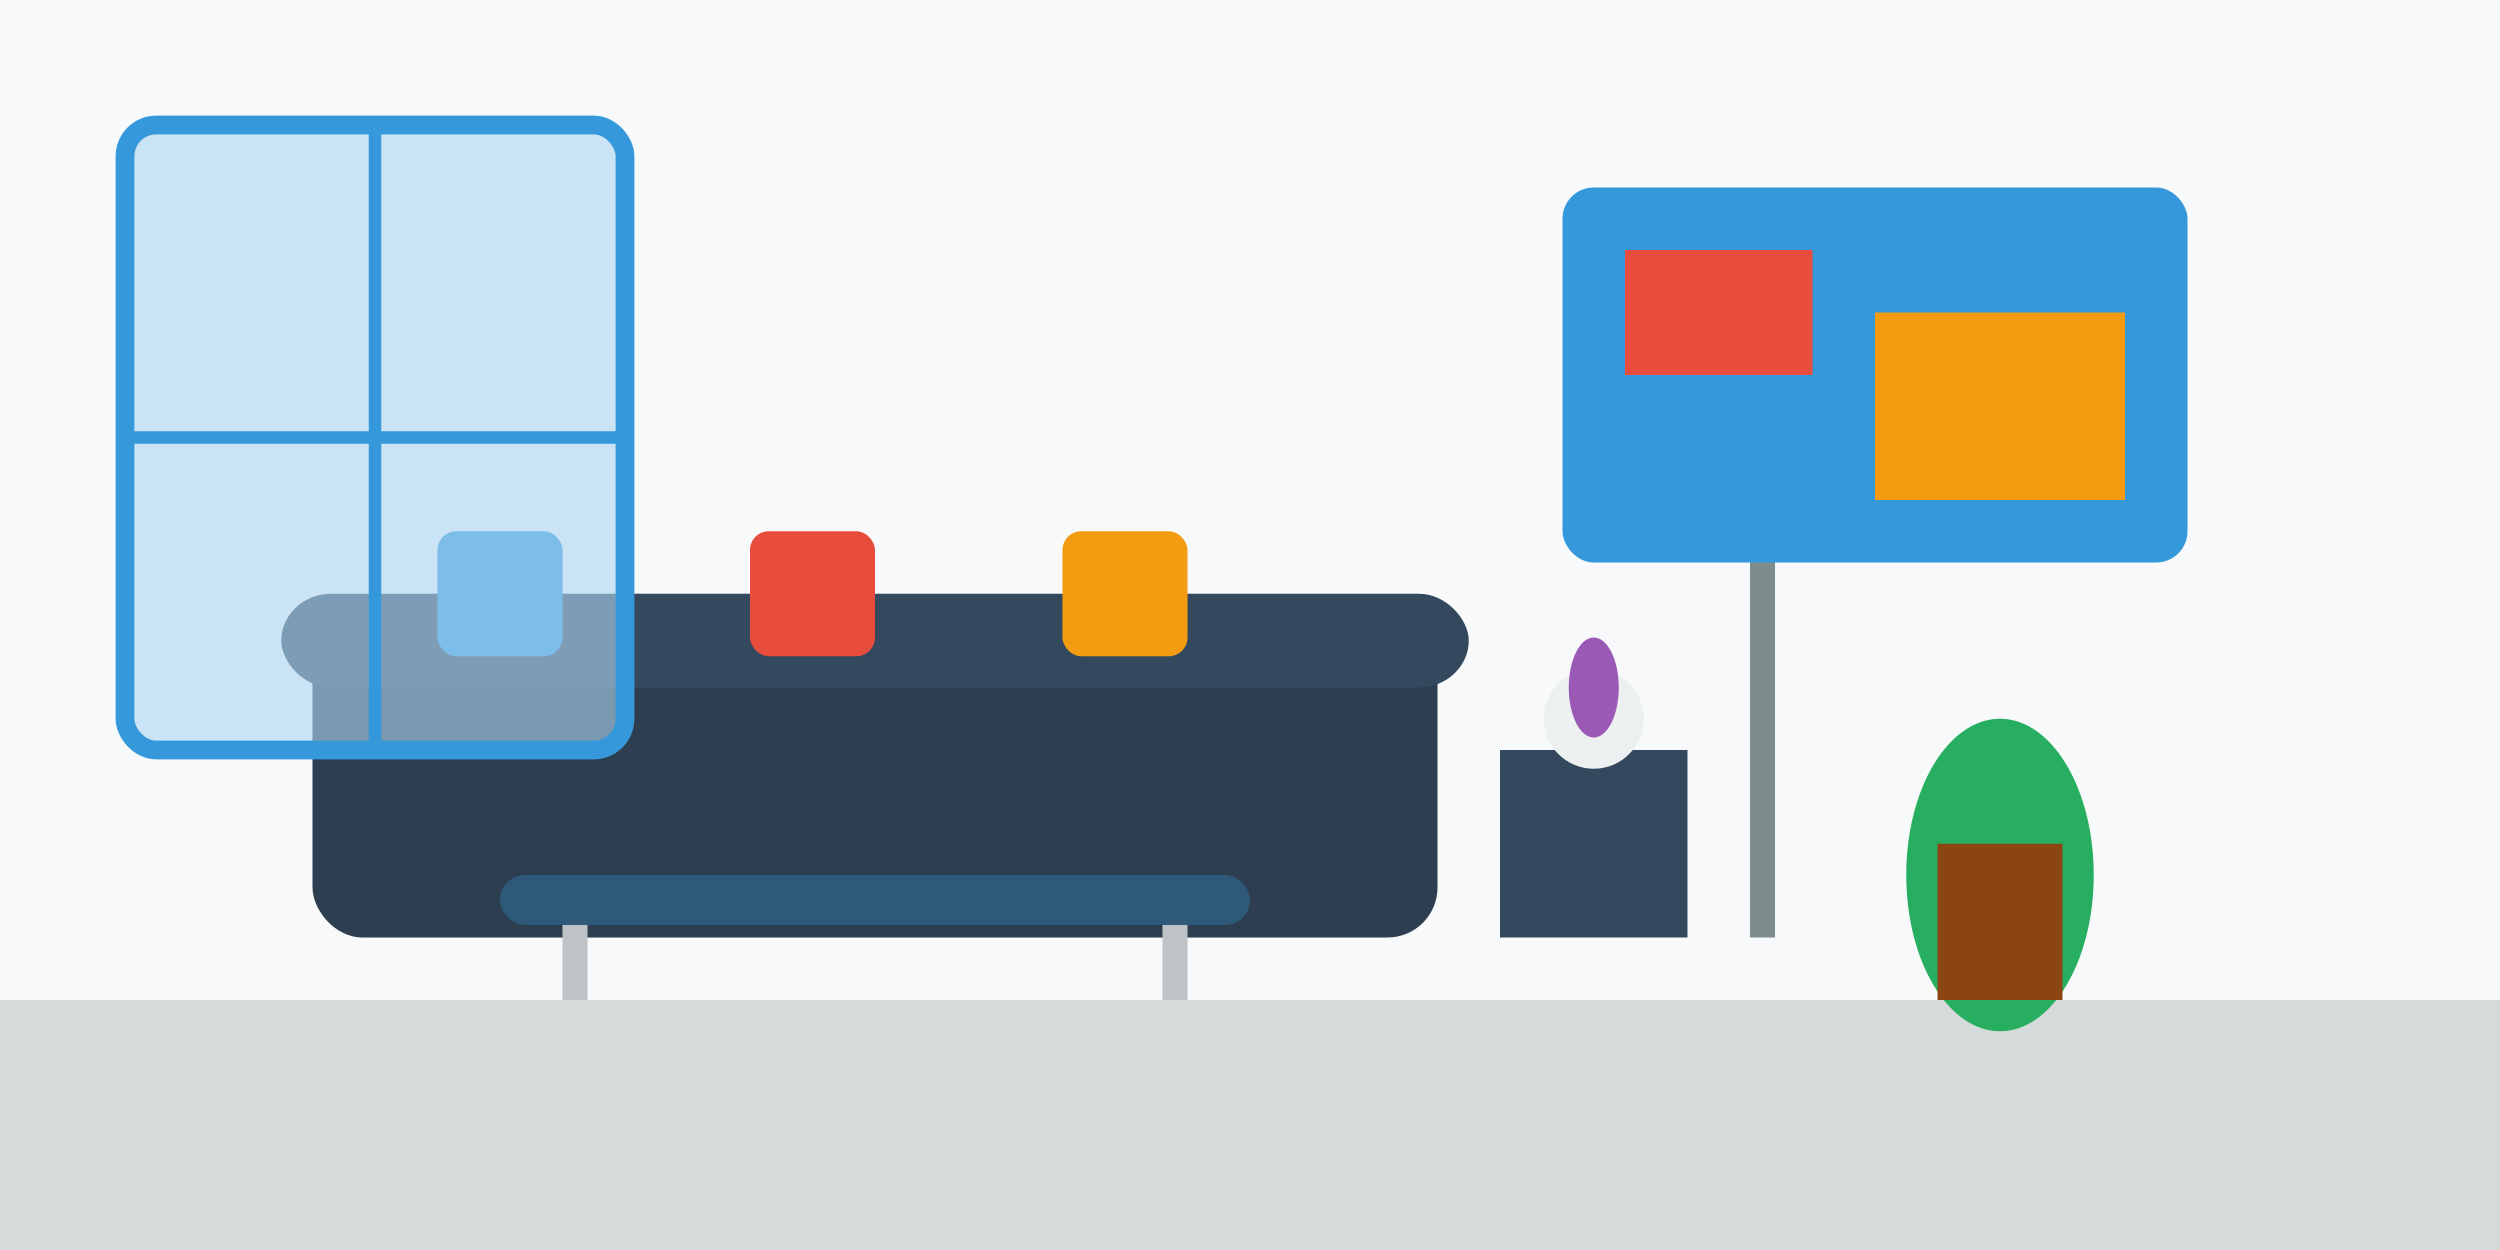 <svg width="400" height="200" viewBox="0 0 400 200" fill="none" xmlns="http://www.w3.org/2000/svg">
  <rect x="0" y="0" width="400" height="200" fill="#333333" stroke="none"/>
  <!-- Modern living room scene -->
  <!-- Background -->
  <rect width="400" height="200" fill="url(#modernGradient)"/>
  
  <!-- Floor -->
  <rect x="0" y="160" width="400" height="40" fill="#D5DBDB"/>
  
  <!-- Back wall -->
  <rect x="0" y="0" width="400" height="160" fill="#F8F9FA"/>
  
  <!-- Modern sectional sofa -->
  <rect x="50" y="100" width="180" height="50" rx="8" fill="#2C3E50"/>
  <rect x="45" y="95" width="190" height="15" rx="8" fill="#34495E"/>
  
  <!-- Modern pillows -->
  <rect x="70" y="85" width="20" height="20" rx="3" fill="#3498DB"/>
  <rect x="120" y="85" width="20" height="20" rx="3" fill="#E74C3C"/>
  <rect x="170" y="85" width="20" height="20" rx="3" fill="#F39C12"/>
  
  <!-- Glass coffee table -->
  <rect x="80" y="140" width="120" height="8" rx="4" fill="rgba(52, 152, 219, 0.3)"/>
  <rect x="90" y="148" width="4" height="12" fill="#BDC3C7"/>
  <rect x="186" y="148" width="4" height="12" fill="#BDC3C7"/>
  
  <!-- Modern floor lamp -->
  <rect x="280" y="60" width="4" height="90" fill="#7F8C8D"/>
  <circle cx="282" cy="55" r="12" fill="#ECF0F1"/>
  <circle cx="282" cy="55" r="8" fill="#F39C12"/>
  
  <!-- Abstract wall art -->
  <rect x="250" y="30" width="100" height="60" rx="5" fill="#3498DB"/>
  <rect x="260" y="40" width="30" height="20" fill="#E74C3C"/>
  <rect x="300" y="50" width="40" height="30" fill="#F39C12"/>
  
  <!-- Large window -->
  <rect x="20" y="20" width="80" height="100" rx="5" fill="rgba(174, 214, 241, 0.6)"/>
  <rect x="20" y="20" width="80" height="100" rx="5" stroke="#3498DB" stroke-width="3" fill="none"/>
  <line x1="60" y1="20" x2="60" y2="120" stroke="#3498DB" stroke-width="2"/>
  <line x1="20" y1="70" x2="100" y2="70" stroke="#3498DB" stroke-width="2"/>
  
  <!-- Modern plant -->
  <ellipse cx="320" cy="140" rx="15" ry="25" fill="#27AE60"/>
  <rect x="310" y="135" width="20" height="25" fill="#8B4513"/>
  
  <!-- Side table -->
  <rect x="240" y="120" width="30" height="30" fill="#34495E"/>
  <circle cx="255" cy="115" r="8" fill="#ECF0F1"/>
  
  <!-- Decorative vase -->
  <ellipse cx="255" cy="110" rx="4" ry="8" fill="#9B59B6"/>
  
  <!-- Gradient definitions -->
  <defs>
    <linearGradient id="modernGradient" x1="0%" y1="0%" x2="100%" y2="100%">
      <stop offset="0%" style="stop-color:#FAFAFA"/>
      <stop offset="100%" style="stop-color:#ECEFF1"/>
    </linearGradient>
  </defs>
</svg>
